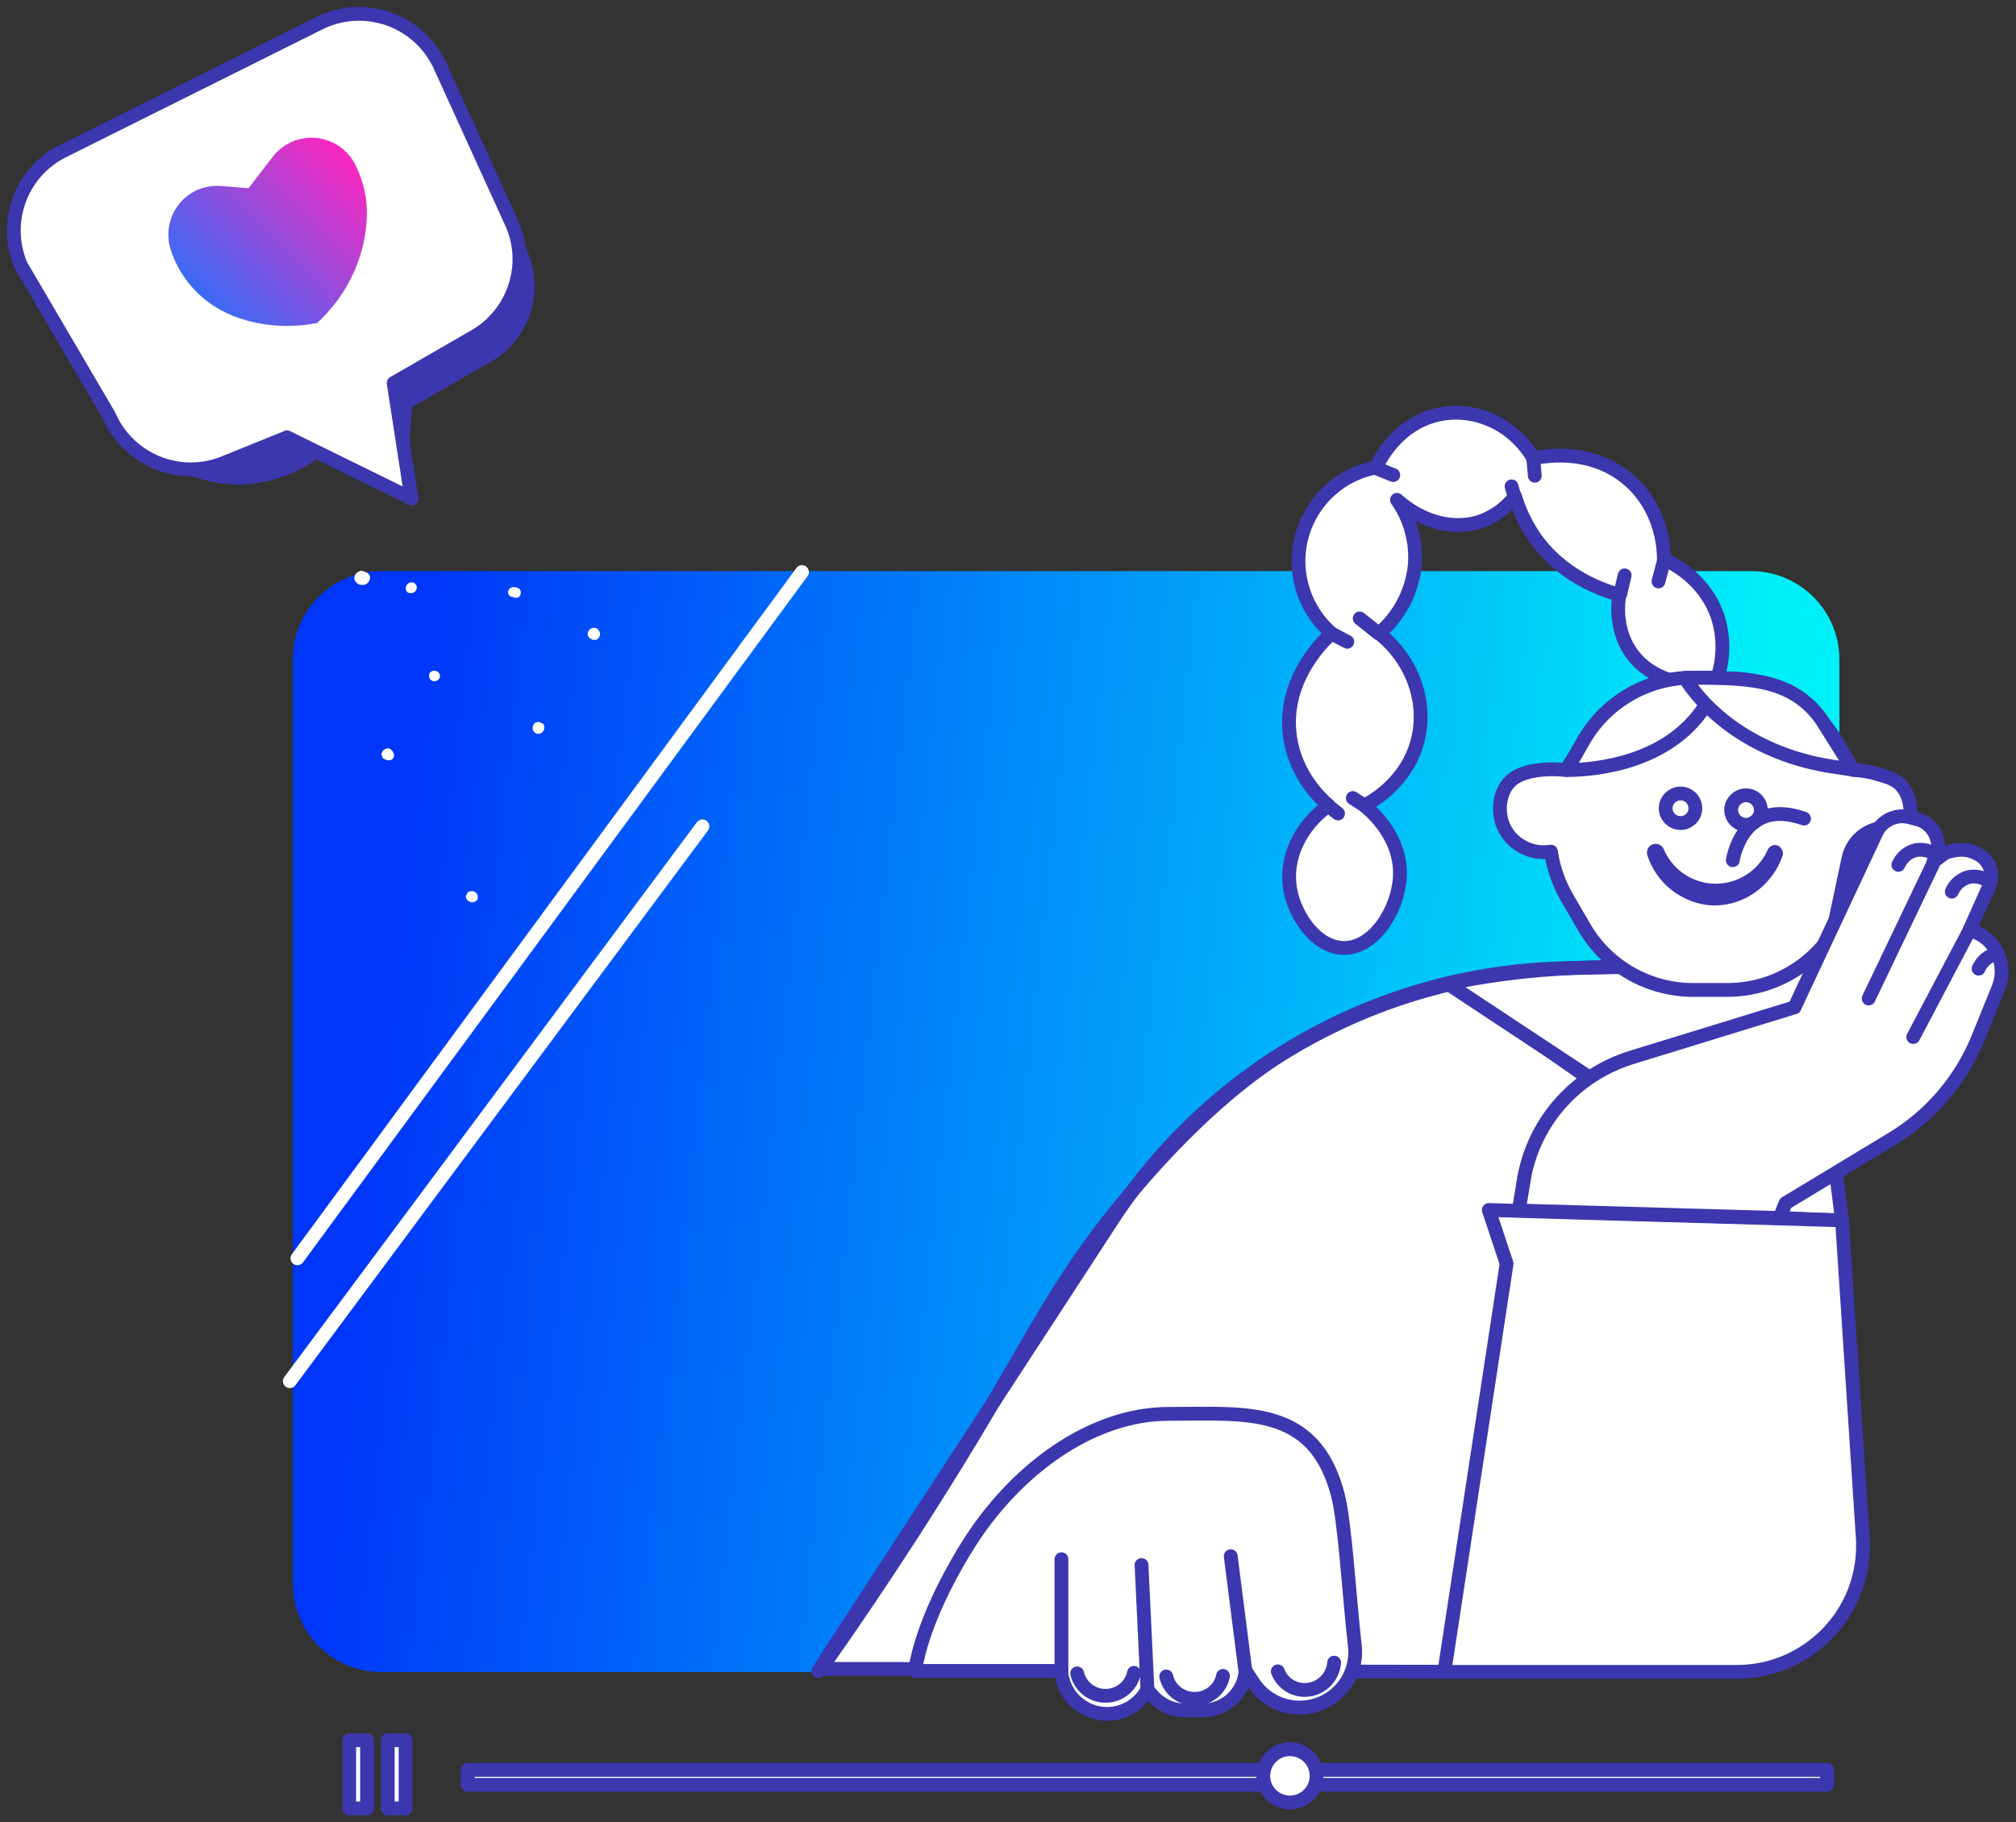 <?xml version="1.0" encoding="utf-8"?>
<!-- Generator: Adobe Illustrator 25.4.8, SVG Export Plug-In . SVG Version: 6.00 Build 0)  -->
<svg version="1.1" id="Layer_1" xmlns="http://www.w3.org/2000/svg" xmlns:xlink="http://www.w3.org/1999/xlink" x="0px" y="0px"
	 viewBox="0 0 146 132" style="enable-background:new 0 0 146 132;" xml:space="preserve">
<rect x="0" y="0" width="146" height="132" fill="#333333" stroke="none"/>
<style type="text/css">
	.st0{fill:url(#SVGID_1_);}
	.st1{fill:#FFFFFF;stroke:#3C37AE;stroke-linecap:round;stroke-linejoin:round;}
	.st2{fill:none;stroke:#3C37AE;stroke-linecap:round;stroke-linejoin:round;}
	.st3{fill:#3C37AE;}
	.st4{fill:none;stroke:#FFFFFF;stroke-linecap:round;stroke-linejoin:round;}
	.st5{fill:#FFFFFF;}
	.st6{fill:url(#SVGID_00000171679189394300122010000005547778969421983921_);}
</style>
<linearGradient id="SVGID_1_" gradientUnits="userSpaceOnUse" x1="123.797" y1="46.884" x2="27.043" y2="57.551" gradientTransform="matrix(1 0 0 -1 0 133.276)">
	<stop  offset="0" style="stop-color:#00F0F9"/>
	<stop  offset="1" style="stop-color:#0036F9"/>
</linearGradient>
<path class="st0" d="M27.61,41.37h99.19c3.53,0,6.41,2.86,6.41,6.4v66.95c0,3.52-2.86,6.4-6.41,6.4H27.61c-3.52,0-6.4-2.86-6.4-6.4
	V47.78C21.2,44.23,24.06,41.37,27.61,41.37z"/>
<path class="st1" d="M105.24,71.25c-4.41,1.01-8.62,2.75-12.47,5.16c-1.27,0.8-5.44,3.52-10.96,10.1c-4.88,5.8-6.51,9.5-11.39,17.62
	c-2.39,3.95-6.04,9.78-10.96,16.76c15.05,0,30.31,0.21,45.35,0.21c4.94-11.03,9.67-22.29,14.62-33.31l13.97,0.64
	c-0.15-1.14-0.28-2.3-0.43-3.44l-19-1.23l1.38-5.44L105.24,71.25z"/>
<path class="st1" d="M132.32,128.21H33.88v1.08h98.44V128.21z"/>
<path class="st1" d="M115.49,78.3l-10.66-7.05c2.56-0.52,5.14-0.88,7.74-1.05c2.15-0.15,3.76-0.15,4.6-0.15
	c3.05,0,7.65-0.04,14.59-0.26c0.17,1.35,0.37,2.71,0.54,4.04L115.49,78.3z"/>
<path class="st1" d="M93.42,130.57c1.07,0,1.93-0.87,1.93-1.93c0-1.07-0.87-1.93-1.93-1.93c-1.07,0-1.93,0.87-1.93,1.93
	C91.48,129.7,92.35,130.57,93.42,130.57z"/>
<path class="st1" d="M26.58,126.06h-1.29V131h1.29V126.06z"/>
<path class="st1" d="M29.37,126.06h-1.29V131h1.29V126.06z"/>
<path class="st2" d="M59.25,121.05l21.32-32.71c7.24-11.09,19.47-17.9,32.71-18.2l19.92-0.45"/>
<path class="st1" d="M133.4,88.4c-8.4-0.26-17.17-0.49-25.58-0.75l1.29,3.89l-4.51,29.57h21.21c5.05-0.02,9.14-4.13,9.11-9.18
	c0-0.19,0-0.39-0.02-0.6L133.4,88.4z"/>
<path class="st1" d="M137.63,56.85c-0.39-0.41-0.9-0.56-1.63-0.77c-0.58-0.17-1.18-0.28-1.78-0.3l-1.23-2.08
	c-1.63-2.84-4.64-4.58-7.91-4.56h-2.47c-3.27,0-6.28,1.74-7.91,4.58l-1.29,2.06c0,0-2.88-0.37-4.08,0.86
	c-0.77,0.8-1.01,2.43-0.21,3.65c0.69,1.05,1.96,1.61,3.2,1.4c0.17,1.16,0.56,2.28,1.14,3.29l1.25,2.15
	c1.63,2.84,4.64,4.58,7.91,4.58h2.47c3.27,0,6.28-1.74,7.91-4.58l1.25-2.15c0.54-0.95,0.9-1.96,1.1-3.03
	c1.03-0.04,1.98-0.58,2.54-1.44C138.64,59.28,138.43,57.64,137.63,56.85z"/>
<path class="st3" d="M131.89,69.1l1.5-7.07c0.36-1.61,1.87-2.71,3.52-2.56l1.85,0.17L131.89,69.1z"/>
<path class="st1" d="M126.45,59.75c0.59,0,1.07-0.48,1.07-1.07c0-0.59-0.48-1.07-1.07-1.07c-0.59,0-1.08,0.48-1.08,1.07
	C125.38,59.27,125.86,59.75,126.45,59.75z"/>
<path class="st1" d="M121.71,59.62c0.59,0,1.07-0.48,1.07-1.07c0-0.59-0.48-1.07-1.07-1.07c-0.59,0-1.08,0.48-1.08,1.07
	C120.63,59.14,121.11,59.62,121.71,59.62z"/>
<path class="st3" d="M128.84,61.3c-0.26-0.17-0.6-0.09-0.77,0.17c-0.02,0.02-0.02,0.04-0.04,0.06c-0.9,2.08-3.31,3.05-5.39,2.15
	c-0.97-0.41-1.74-1.2-2.15-2.17c-0.13-0.28-0.41-0.43-0.71-0.37c-0.34,0.06-0.58,0.41-0.49,0.77c0,0.02,0,0.04,0.02,0.06
	c0.62,1.93,2.32,3.33,4.34,3.59c2.36,0.26,4.66-1.25,5.46-3.61C129.16,61.71,129.05,61.45,128.84,61.3z"/>
<path class="st1" d="M124.37,49.11c0.49-1.46,0.49-3.05,0-4.51c-0.99-2.79-3.44-3.91-3.87-4.08c0-0.49-0.02-3.42-2.36-5.59
	c-2.94-2.73-6.81-1.78-7.09-1.72c-1.4-2.41-4.08-3.68-6.66-3.22c-3.27,0.58-4.62,3.63-4.73,3.87c-3.76,0.71-6.21,4.34-5.5,8.08
	c0.3,1.55,1.1,2.92,2.28,3.95c-0.24,0.19-3.65,3.18-3.01,7.52c0.41,2.79,2.24,4.47,2.79,4.94c-2.08,1.48-3.16,3.83-2.79,6.02
	c0.32,1.96,1.89,4.28,3.89,4.3c2.21,0.02,3.93-2.79,4.06-5.16c0.15-3.01-2.32-4.94-2.58-5.16c0.43-0.21,3.1-1.63,3.87-4.73
	c0.71-2.77-0.39-5.82-2.79-7.74c1.46-1.25,2.39-3.03,2.58-4.94c0.13-1.68-0.32-3.35-1.29-4.73c1.83,1.65,4.23,2.26,6.23,1.5
	c0.92-0.37,1.72-0.97,2.32-1.76c0.3,1.01,0.75,1.96,1.33,2.84c2.02,2.99,5.09,3.98,6.23,4.3c-0.04,0.17-0.58,2.97,1.5,4.94
	C120.29,49.43,122.46,49.86,124.37,49.11z"/>
<path class="st1" d="M124.37,49.33c-0.28,0.8-0.69,1.55-1.18,2.24c-2.95,4.04-8.47,4.21-9.72,4.21l1.2-2.11
	c1.63-2.84,4.64-4.58,7.91-4.58h1.74C124.35,49.18,124.35,49.26,124.37,49.33z"/>
<path class="st1" d="M134.19,55.75l-1.48-0.22c-4.43-0.67-8.23-2.88-10.44-6.04l-0.26-0.39h0.88c4.04,0,6.98,0.19,9.01,3.01
	L134.19,55.75z"/>
<path class="st1" d="M109.99,87.69l0.41-2.49c0.79-4.08,3.78-7.37,7.76-8.6l11.8-3.63l5.93-12.66c0.41-0.88,1.42-1.35,2.36-1.12
	l0.58,0.15c1.1,0.28,1.74,1.4,1.46,2.49c-0.04,0.21-0.13,0.41-0.26,0.58l0.86-0.64c1.29-0.43,1.96-0.11,2.36,0.11
	c0.84,0.43,1.2,1.42,0.82,2.28l-1.44,3.22c1.65,0.41,2.64,2.08,2.24,3.74c-0.04,0.15-0.09,0.28-0.13,0.41l-1.48,3.65
	c-1.23,3.03-3.4,5.59-6.19,7.29l-7.76,4.69l-0.43,1.07L109.99,87.69z"/>
<path class="st2" d="M140.06,62.44l-4.73,9.89"/>
<path class="st2" d="M142.64,67.38l-4.08,7.74"/>
<path class="st2" d="M137.48,62.65c0.24-0.54,0.71-0.95,1.29-1.07c0.54-0.09,1.1,0.06,1.5,0.43"/>
<path class="st2" d="M141.35,64.59c0.24-0.54,0.71-0.95,1.29-1.07c0.54-0.09,1.1,0.06,1.5,0.43"/>
<path class="st2" d="M143.29,70.17c0.24-0.54,0.71-0.95,1.29-1.07"/>
<path class="st2" d="M125.49,62.31c0,0,0.69-4.6,5.16-3.01"/>
<path class="st4" d="M58.08,41.44L21.54,91.15"/>
<path class="st4" d="M20.99,100.05l29.88-40.19"/>
<path class="st2" d="M120.54,40.47l-0.43,1.65"/>
<path class="st2" d="M117.34,43.03l0.32-1.35"/>
<path class="st2" d="M111.04,33.21l0.11,1.25"/>
<path class="st2" d="M109.73,36.15l-0.26-0.92"/>
<path class="st2" d="M99.72,33.94l1.18,0.47"/>
<path class="st2" d="M96.54,45.95l1.03,0.54"/>
<path class="st5" d="M99.82,45.87l-1.35-1.07L99.82,45.87z"/>
<path class="st2" d="M99.82,45.87l-1.35-1.07"/>
<path class="st5" d="M98.77,58.33l-0.8-0.52L98.77,58.33z"/>
<path class="st2" d="M98.77,58.33l-0.8-0.52"/>
<path class="st5" d="M96.28,58.44l0.62,0.49L96.28,58.44z"/>
<path class="st2" d="M96.28,58.44l0.62,0.49"/>
<path class="st1" d="M66.28,121.05c0,0,0.28-3.38,3.72-8.96c3.44-5.59,9.03-9.67,14.62-9.67c5.59,0,10.53-0.64,12.25,5.8
	c0.54,2,0.82,7.22,1.25,11.02c0.24,2.21-1.35,4.19-3.57,4.43c-1.5,0.17-2.99-0.54-3.8-1.81l-0.54-0.82
	c-0.13,1.61-1.46,2.86-3.1,2.86h-1.29c-0.9,0-1.76-0.39-2.36-1.07l-0.37-0.43l-0.02,0.04c-0.88,1.61-2.92,2.19-4.51,1.29
	c-0.82-0.45-1.4-1.22-1.61-2.11l-0.15-0.58H66.28z"/>
<path class="st5" d="M76.87,112.95v8.17V112.95z"/>
<path class="st2" d="M76.87,112.95v8.17"/>
<path class="st5" d="M83.1,122.4c-0.15-3.01-0.28-6.02-0.43-9.03L83.1,122.4z"/>
<path class="st2" d="M83.1,122.4c-0.15-3.01-0.28-6.02-0.43-9.03"/>
<path class="st2" d="M90.2,121.11l-1.07-8.38"/>
<path class="st5" d="M78.01,121.22c0.26,1.14,1.4,1.83,2.54,1.57c0.8-0.19,1.42-0.82,1.57-1.61"/>
<path class="st2" d="M78.01,121.22c0.26,1.14,1.4,1.83,2.54,1.57c0.8-0.19,1.42-0.82,1.57-1.61"/>
<path class="st5" d="M84.46,121.44c0.26,1.14,1.4,1.83,2.54,1.57c0.8-0.19,1.42-0.82,1.57-1.61"/>
<path class="st2" d="M84.46,121.44c0.26,1.14,1.4,1.83,2.54,1.57c0.8-0.19,1.42-0.82,1.57-1.61"/>
<path class="st5" d="M92.54,121.07c0.41,1.1,1.63,1.63,2.73,1.2c0.75-0.3,1.29-1.01,1.35-1.83"/>
<path class="st2" d="M92.54,121.07c0.41,1.1,1.63,1.63,2.73,1.2c0.75-0.3,1.29-1.01,1.35-1.83"/>
<path class="st5" d="M27.97,54.23c-0.13,0.04-0.24,0.13-0.3,0.24l-0.02,0.06l-0.02,0.09v0.06l0.04,0.13l0.02,0.04l0.04,0.06
	l0.04,0.04c0.06,0.04,0.13,0.06,0.21,0.09l0.09,0.04h0.06l0.15-0.02l0.06-0.02l0.09-0.06l0.04-0.04c0.13-0.22,0.06-0.49-0.15-0.62
	C28.25,54.21,28.1,54.18,27.97,54.23z"/>
<path class="st5" d="M33.74,64.89v0.06v0.04c0.02,0.13,0.11,0.24,0.22,0.3c0.19,0.13,0.43,0.09,0.58-0.09l0.02-0.02l0.02-0.04v-0.02
	l0.02-0.09v-0.04v-0.09c-0.02-0.11-0.09-0.21-0.19-0.28c-0.15-0.09-0.32-0.09-0.47-0.02l-0.04,0.02l-0.04,0.04l-0.02,0.04
	l-0.04,0.11L33.74,64.89z"/>
<path class="st5" d="M42.78,46.27l0.09,0.04l0.02,0.02l0.04,0.02h0.04h0.09h0.04h0.06l0.04-0.02c0.15-0.06,0.24-0.22,0.26-0.37
	c0-0.17-0.09-0.32-0.21-0.41c-0.11-0.09-0.26-0.09-0.41-0.04c-0.11,0.04-0.19,0.13-0.24,0.24C42.5,45.95,42.59,46.17,42.78,46.27z"
	/>
<path class="st5" d="M36.89,43.14l0.04,0.04l0.09,0.04l0.06,0.02h0.06l0.02,0.02l0.06,0.02l0.15,0.02h0.06l0.09-0.02l0.06-0.04
	c0.17-0.15,0.19-0.43,0.02-0.6l-0.02-0.02H37.5l-0.04-0.06l-0.17-0.02l-0.02,0.02l-0.06-0.04c-0.17,0-0.3,0.09-0.39,0.24
	C36.76,42.88,36.79,43.03,36.89,43.14z"/>
<path class="st5" d="M39.26,52.4l-0.11-0.06l-0.04-0.02l-0.09-0.02h-0.06l-0.13,0.02l-0.04,0.02l-0.06,0.04l-0.04,0.04
	c-0.09,0.11-0.13,0.24-0.11,0.39c0.02,0.13,0.11,0.24,0.21,0.3l0.04,0.02l0.06,0.02h0.09h0.06l0.13-0.04l0.04-0.02l0.06-0.04
	L39.32,53l0.06-0.11l0.02-0.06l0.02-0.09v-0.06l-0.02-0.13l-0.02-0.06l-0.04-0.06L39.26,52.4z"/>
<path class="st5" d="M29.54,42.92l0.04,0.02l0.09,0.02h0.06h0.13l0.06-0.02l0.09-0.04l0.04-0.04c0.11-0.11,0.15-0.24,0.13-0.39
	v-0.02l-0.02-0.04l-0.02-0.02l-0.06-0.09l-0.02-0.02l-0.04-0.02v-0.02c-0.19-0.11-0.45-0.06-0.56,0.15
	C29.33,42.58,29.37,42.81,29.54,42.92z"/>
<path class="st5" d="M31.07,48.9l0.02,0.17l0.02,0.06l0.06,0.09l0.04,0.04c0.11,0.09,0.26,0.11,0.39,0.06
	c0.11-0.04,0.22-0.13,0.26-0.26v-0.04v-0.06v-0.04l-0.04-0.11l-0.02-0.04l-0.04-0.06l-0.04-0.04c-0.17-0.11-0.39-0.11-0.56,0.02
	l-0.04,0.06l-0.04,0.11V48.9z"/>
<path class="st5" d="M26,41.4l-0.06,0.02l-0.04,0.02c-0.15,0.11-0.24,0.26-0.24,0.45c0,0.15,0.11,0.3,0.24,0.39
	c0.17,0.11,0.41,0.13,0.6,0.04c0.17-0.09,0.28-0.26,0.3-0.45V41.8l-0.02-0.09l-0.02-0.04l-0.09-0.11l-0.04-0.04l-0.06-0.04
	l-0.04-0.02l-0.06-0.02c-0.11-0.06-0.24-0.09-0.37-0.09L26,41.4z"/>
<path class="st3" d="M33.11,7.05l5.05,11.09c1.33,2.94,0.21,6.43-2.58,8.04l-5.74,3.31l-0.43,5.89l-5.5-2.88
	c-1.68,1.5-3.8,2.41-6.04,2.58c-4.64,0.3-7.69-2.9-8.12-3.35l-6.23-10.6c-1.29-3.01-0.02-6.51,2.88-8.02l18.12-9.03
	c3.07-1.59,6.86-0.39,8.45,2.69C33,6.86,33.06,6.94,33.11,7.05z"/>
<path class="st1" d="M31.86,4.75l5.18,11.37c1.38,3.01,0.21,6.58-2.64,8.23l-5.89,3.4l1.29,8.36l-9.01-4.43l-4.56,1.85
	c-3.25,1.31-6.94-0.21-8.34-3.44L1.51,19.21c-1.31-3.1-0.02-6.68,2.97-8.23l18.57-9.26c3.16-1.63,7.05-0.39,8.68,2.77
	C31.77,4.58,31.84,4.66,31.86,4.75z"/>
<linearGradient id="SVGID_00000003092511732534314900000004894437177373565078_" gradientUnits="userSpaceOnUse" x1="25.485" y1="121.784" x2="14.1" y2="110.276" gradientTransform="matrix(1 0 0 -1 0 133.276)">
	<stop  offset="0" style="stop-color:#FA28BF"/>
	<stop  offset="1" style="stop-color:#2871FA"/>
</linearGradient>
<path style="fill:url(#SVGID_00000003092511732534314900000004894437177373565078_);" d="M18,13.63l1.76-2.28
	c1.2-1.55,3.42-1.83,4.96-0.64c0.41,0.32,0.75,0.71,0.99,1.18c0.6,1.16,0.9,2.47,0.86,3.78c-0.04,0.95-0.19,1.89-0.47,2.79
	c-0.58,1.89-1.68,3.61-3.14,4.94c-1.66,0.32-3.37,0.28-5.03-0.17c-0.37-0.11-0.73-0.21-1.1-0.37c-2.04-0.82-3.63-2.45-4.38-4.51
	l-0.04-0.13c-0.67-1.83,0.26-3.87,2.08-4.54c0.47-0.17,0.99-0.24,1.48-0.21L18,13.63z"/>
</svg>
